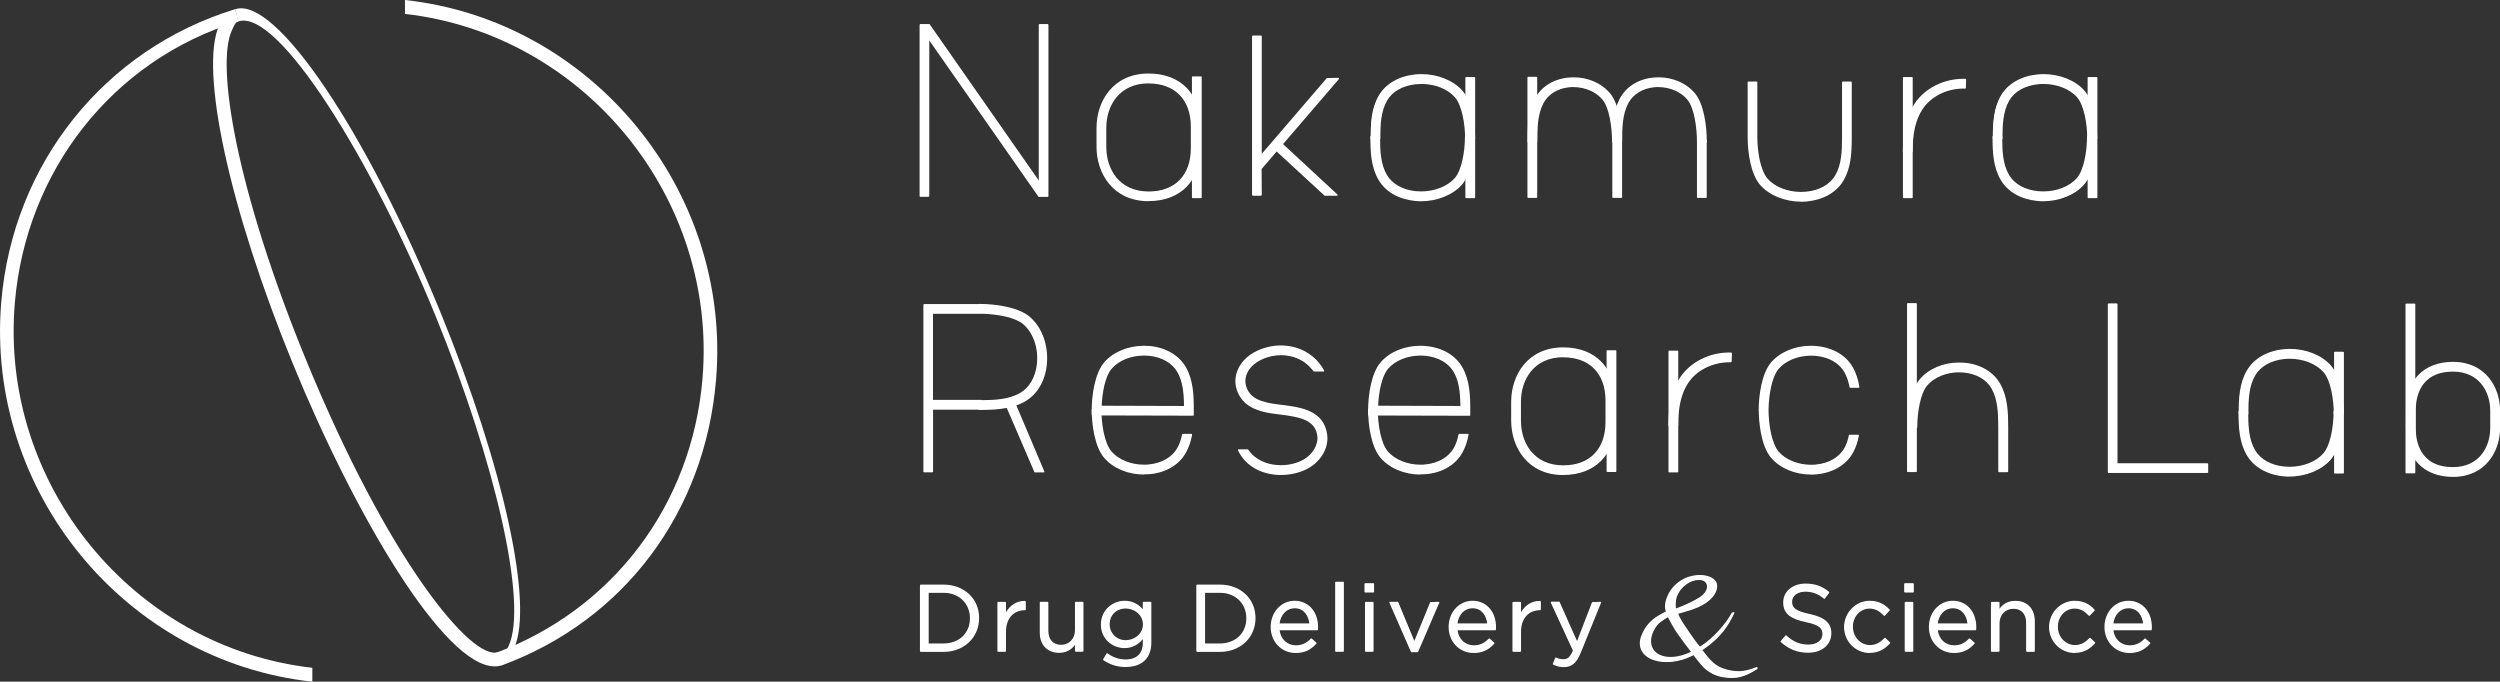 <?xml version="1.0" encoding="UTF-8"?>
<svg id="_レイヤー_2" data-name="レイヤー 2" xmlns="http://www.w3.org/2000/svg" viewBox="0 0 296.87 80.95">
  <rect x="0" y="0" width="296.87" height="80.95" fill="#333333" stroke="none"/>
  <defs>
    <style>
      .cls-1 {
        fill: #fff;
      }
    </style>
  </defs>
  <g id="_レイヤー_1-2" data-name="レイヤー 1">
    <g>
      <g>
        <path class="cls-1" d="m109.32,77.4s-.08-.04-.08-.08v-7.82s.04-.08.08-.08h2.71c2.46,0,4.24,1.67,4.24,3.97s-1.78,4.02-4.24,4.02h-2.71Zm2.71-.99c1.86,0,3.15-1.23,3.15-2.99s-1.3-3.03-3.15-3.03h-1.75v6.02h1.75Z"/>
        <path class="cls-1" d="m109.32,69.5h2.71c2.46,0,4.15,1.69,4.15,3.89v.02c0,2.2-1.7,3.91-4.15,3.91h-2.71v-7.82Zm.88.82v6.19h1.83c1.98,0,3.24-1.34,3.24-3.07v-.02c0-1.73-1.26-3.09-3.24-3.09h-1.83Z"/>
        <path class="cls-1" d="m118.52,77.4s-.08-.04-.08-.08v-5.77s.04-.08.08-.08h.86s.08.04.08.08v1.15c.49-.84,1.28-1.34,2.17-1.34h.1s.08.04.08.09v.93s-.04.08-.08.08c-1.41,0-2.27,1.01-2.27,2.56v2.3s-.04.08-.08.08h-.86Z"/>
        <path class="cls-1" d="m118.52,71.54h.86v1.51c.42-.96,1.26-1.65,2.36-1.61v.93h-.07c-1.26,0-2.29.91-2.29,2.65v2.3h-.86v-5.77Z"/>
        <path class="cls-1" d="m125.77,77.52c-1.4,0-2.3-.94-2.3-2.4v-3.58s.04-.08.08-.08h.86s.08.04.08.08v3.37c0,1.04.57,1.66,1.51,1.66s1.65-.71,1.65-1.72v-3.31s.04-.08.08-.08h.85s.08.04.08.08v5.77s-.04.08-.08.08h-.85s-.08-.04-.08-.08v-.73c-.47.63-1.1.94-1.89.94Z"/>
        <path class="cls-1" d="m123.56,75.13v-3.58h.86v3.37c0,1.07.58,1.74,1.6,1.74s1.73-.73,1.73-1.81v-3.31h.85v5.77h-.85v-1c-.39.62-.98,1.13-1.98,1.13-1.4,0-2.21-.94-2.21-2.31Z"/>
        <path class="cls-1" d="m133.69,79.21c-.99,0-1.89-.28-2.67-.82-.04-.02-.05-.07-.02-.11l.39-.67s.03-.04.06-.04c0,0,.01,0,.02,0,.02,0,.04,0,.05.02.66.48,1.39.72,2.17.72,1.28,0,2.02-.72,2.02-1.97v-.44c-.6.71-1.32,1.06-2.18,1.06-1.38,0-2.8-1.04-2.8-2.79s1.42-2.83,2.8-2.83c.87,0,1.6.34,2.17,1v-.8s.04-.08.08-.08h.86s.08.04.08.08v4.77c0,.89-.26,1.6-.76,2.1-.52.52-1.3.79-2.26.79Zm-.01-6.95c-1.11,0-1.91.78-1.91,1.86s.84,1.9,1.91,1.9c.98,0,2.04-.71,2.04-1.87s-1.04-1.89-2.04-1.89Z"/>
        <path class="cls-1" d="m131.07,78.32l.39-.67c.66.48,1.4.74,2.22.74,1.27,0,2.1-.7,2.1-2.05v-.68c-.5.67-1.21,1.22-2.27,1.22-1.38,0-2.71-1.04-2.71-2.7v-.02c0-1.69,1.34-2.73,2.71-2.73,1.08,0,1.79.54,2.26,1.16v-1.04h.86v4.77c0,.89-.27,1.57-.74,2.04-.51.51-1.28.77-2.2.77-.96,0-1.85-.27-2.62-.8Zm4.74-4.17v-.02c0-1.18-1.03-1.95-2.12-1.95s-2,.76-2,1.94v.02c0,1.16.93,1.97,2,1.97s2.12-.79,2.12-1.96Z"/>
        <path class="cls-1" d="m142.14,77.4s-.08-.04-.08-.08v-7.82s.04-.08.08-.08h2.71c2.46,0,4.24,1.67,4.24,3.97s-1.78,4.02-4.24,4.02h-2.71Zm2.71-.99c1.86,0,3.15-1.23,3.15-2.99s-1.3-3.03-3.15-3.03h-1.75v6.02h1.75Z"/>
        <path class="cls-1" d="m142.14,69.5h2.71c2.46,0,4.15,1.69,4.15,3.89v.02c0,2.2-1.7,3.91-4.15,3.91h-2.71v-7.82Zm.88.82v6.19h1.83c1.98,0,3.24-1.34,3.24-3.07v-.02c0-1.73-1.26-3.09-3.24-3.09h-1.83Z"/>
        <path class="cls-1" d="m153.86,77.54c-1.69,0-2.97-1.33-2.97-3.09s1.25-3.11,2.85-3.11,2.78,1.26,2.78,3.13c0,.12,0,.18-.01.29,0,.04-.04.08-.08.08h-4.48c.14,1.07.91,1.79,1.94,1.79.69,0,1.25-.25,1.76-.79.02-.02.04-.03.06-.03.02,0,.04,0,.06.02l.54.48s.03.04.03.06,0,.04-.02.06c-.69.77-1.44,1.11-2.44,1.11Zm1.62-3.51c-.1-.88-.61-1.8-1.75-1.8-.92,0-1.64.73-1.78,1.8h3.53Z"/>
        <path class="cls-1" d="m150.98,74.45v-.02c0-1.66,1.17-3,2.77-3,1.71,0,2.69,1.36,2.69,3.05,0,.11,0,.18-.01.28h-4.58c.12,1.25,1,1.96,2.03,1.96.79,0,1.35-.32,1.82-.82l.54.48c-.58.65-1.29,1.08-2.38,1.08-1.59,0-2.88-1.22-2.88-3Zm4.59-.34c-.09-1.05-.69-1.97-1.84-1.97-1,0-1.76.84-1.88,1.97h3.72Z"/>
        <rect class="cls-1" x="158.55" y="69.08" width="1.03" height="8.32" rx=".08" ry=".08"/>
        <path class="cls-1" d="m158.63,69.16h.86v8.15h-.86v-8.15Z"/>
        <path class="cls-1" d="m162.17,77.4s-.08-.04-.08-.08v-5.77s.04-.08.08-.08h.86s.08.04.08.08v5.77s-.04.08-.08.08h-.86Zm-.06-7.04s-.08-.04-.08-.08v-.95s.04-.08.08-.08h.98s.08.04.08.08v.95s-.04.08-.08.08h-.98Z"/>
        <path class="cls-1" d="m162.12,69.33h.98v.95h-.98v-.95Zm.06,2.21h.86v5.77h-.86v-5.77Z"/>
        <path class="cls-1" d="m167.57,77.45l-2.58-5.87s0-.06,0-.08c.02-.02.04-.04.07-.04h.95l1.94,4.65,1.88-4.6,1.01-.05s.06.01.07.04c.02.02.02.05,0,.08l-2.51,5.82s-.04.05-.08.05h-.76Z"/>
        <path class="cls-1" d="m165.07,71.54h.95l1.94,4.79,1.95-4.79h.93l-2.51,5.82h-.76l-2.5-5.82Z"/>
        <path class="cls-1" d="m174.99,77.54c-1.69,0-2.97-1.33-2.97-3.09s1.25-3.11,2.85-3.11,2.78,1.26,2.78,3.13c0,.12,0,.18-.01.29,0,.04-.04.08-.08.08h-4.48c.14,1.07.91,1.79,1.94,1.79.69,0,1.25-.25,1.76-.79.02-.02.04-.03.06-.03.02,0,.04,0,.06.02l.54.48s.03.04.03.06,0,.04-.02.06c-.69.77-1.44,1.11-2.44,1.11Zm1.61-3.51c-.1-.88-.61-1.8-1.75-1.8-.92,0-1.64.73-1.78,1.8h3.53Z"/>
        <path class="cls-1" d="m172.11,74.45v-.02c0-1.66,1.17-3,2.77-3,1.71,0,2.69,1.36,2.69,3.05,0,.11,0,.18-.01.28h-4.58c.12,1.25,1,1.96,2.03,1.96.79,0,1.35-.32,1.82-.82l.54.48c-.58.65-1.29,1.08-2.38,1.08-1.59,0-2.88-1.22-2.88-3Zm4.59-.34c-.09-1.05-.69-1.97-1.84-1.97-1,0-1.76.84-1.88,1.97h3.72Z"/>
        <path class="cls-1" d="m179.68,77.4s-.08-.04-.08-.08v-5.77s.04-.08.08-.08h.86s.08.04.08.08v1.15c.49-.84,1.28-1.34,2.17-1.34h.1s.08.04.08.09v.93s-.04.08-.08.08c-1.41,0-2.27,1.01-2.27,2.56v2.3s-.04.08-.08.08h-.86Z"/>
        <path class="cls-1" d="m179.68,71.54h.86v1.51c.42-.96,1.26-1.65,2.36-1.61v.93h-.07c-1.26,0-2.29.91-2.29,2.65v2.3h-.86v-5.77Z"/>
        <path class="cls-1" d="m185.7,79.22c-.46,0-.83-.09-1.27-.3-.04-.02-.06-.07-.04-.11l.29-.68s.03-.04.05-.05c0,0,.02,0,.03,0,.01,0,.03,0,.04,0,.28.15.52.2.87.2.42,0,.74-.17,1.11-1.03l-2.62-5.68s0-.06,0-.08.04-.04.07-.04h.95l2.09,4.68,1.78-4.62,1-.05s.05.01.07.04.02.05,0,.08l-2.42,5.96c-.49,1.2-1.07,1.68-2,1.68Z"/>
        <path class="cls-1" d="m189.13,71.54h.92l-2.42,5.96c-.49,1.2-1.05,1.63-1.92,1.63-.48,0-.84-.1-1.23-.29l.29-.68c.28.15.54.21.9.21.51,0,.84-.27,1.18-1.08l-2.62-5.75h.95l2.1,4.81,1.85-4.81Z"/>
        <path class="cls-1" d="m214.71,77.51c-1.25,0-2.28-.4-3.25-1.27-.03-.03-.04-.08,0-.12l.55-.65s.04-.03.06-.03h0s.04,0,.06.02c.85.77,1.61,1.08,2.62,1.08s1.66-.51,1.66-1.24c0-.66-.31-1.08-1.97-1.42-1.62-.35-2.69-.88-2.69-2.34,0-1.31,1.12-2.24,2.65-2.24,1.11,0,1.95.29,2.8.98.04.03.04.08.01.12l-.51.68s-.04.03-.06.03c0,0,0,0,0,0-.02,0-.04,0-.05-.02-.69-.57-1.39-.83-2.2-.83-.93,0-1.58.48-1.58,1.18s.32,1.09,2.05,1.46c1.83.4,2.61,1.09,2.61,2.29,0,1.37-1.13,2.32-2.75,2.32Z"/>
        <path class="cls-1" d="m211.52,76.18l.55-.65c.82.74,1.6,1.11,2.68,1.11s1.74-.56,1.74-1.33v-.02c0-.73-.39-1.14-2.03-1.49-1.8-.39-2.62-.97-2.62-2.26v-.02c0-1.23,1.08-2.13,2.57-2.13,1.14,0,1.96.32,2.75.96l-.51.68c-.73-.59-1.45-.85-2.26-.85-1.02,0-1.66.56-1.66,1.26v.02c0,.74.4,1.15,2.12,1.52,1.74.38,2.55,1.02,2.55,2.21v.02c0,1.34-1.12,2.21-2.67,2.21-1.24,0-2.26-.41-3.19-1.25Z"/>
        <path class="cls-1" d="m222.02,77.54c-1.68,0-3.04-1.38-3.04-3.08s1.37-3.12,3.04-3.12c1.22,0,1.91.56,2.37,1.05.03.03.03.08,0,.12l-.57.6s-.04.03-.06.03h0s-.05,0-.06-.03c-.42-.44-.91-.84-1.69-.84-1.11,0-1.98.94-1.98,2.15s.89,2.18,2.04,2.18c.62,0,1.18-.27,1.7-.83.02-.02.04-.03.06-.03h0s.04,0,.06.02l.55.51s.04.08,0,.12c-.48.53-1.19,1.14-2.42,1.14Z"/>
        <path class="cls-1" d="m219.06,74.46v-.02c0-1.63,1.27-3.02,2.96-3.02,1.09,0,1.78.46,2.31,1.03l-.57.6c-.46-.48-.97-.87-1.75-.87-1.17,0-2.07.99-2.07,2.23v.02c0,1.25.92,2.25,2.12,2.25.74,0,1.31-.37,1.76-.86l.55.51c-.58.65-1.27,1.12-2.36,1.12-1.69,0-2.96-1.37-2.96-2.99Z"/>
        <path class="cls-1" d="m226.26,77.4s-.08-.04-.08-.08v-5.77s.04-.08.08-.08h.86s.08.04.08.08v5.77s-.04.08-.08.08h-.86Zm-.06-7.04s-.08-.04-.08-.08v-.95s.04-.08.08-.08h.98s.08.04.08.08v.95s-.04.08-.08.08h-.98Z"/>
        <path class="cls-1" d="m226.2,69.33h.98v.95h-.98v-.95Zm.06,2.21h.86v5.77h-.86v-5.77Z"/>
        <path class="cls-1" d="m232.02,77.54c-1.69,0-2.97-1.33-2.97-3.09s1.25-3.11,2.85-3.11,2.78,1.26,2.78,3.13c0,.12,0,.18-.01.29,0,.04-.04.08-.08.08h-4.48c.14,1.07.91,1.79,1.94,1.79.69,0,1.25-.25,1.76-.79.02-.02.04-.03.06-.03.02,0,.04,0,.06.02l.54.48s.03.04.03.06,0,.04-.02.06c-.69.77-1.44,1.11-2.44,1.11Zm1.61-3.51c-.1-.88-.61-1.8-1.75-1.8-.92,0-1.64.73-1.78,1.8h3.53Z"/>
        <path class="cls-1" d="m229.14,74.45v-.02c0-1.66,1.17-3,2.77-3,1.71,0,2.69,1.36,2.69,3.05,0,.11,0,.18-.01.28h-4.58c.12,1.25,1,1.96,2.03,1.96.79,0,1.35-.32,1.82-.82l.54.48c-.58.65-1.29,1.08-2.38,1.08-1.59,0-2.88-1.22-2.88-3Zm4.59-.34c-.09-1.05-.69-1.97-1.84-1.97-1,0-1.76.84-1.88,1.97h3.72Z"/>
        <path class="cls-1" d="m240.68,77.4s-.08-.04-.08-.08v-3.37c0-1.04-.57-1.66-1.51-1.66s-1.65.71-1.65,1.72v3.31s-.04.08-.08.08h-.86s-.08-.04-.08-.08v-5.77s.04-.08.08-.08h.86s.08.04.08.08v.73c.46-.62,1.1-.93,1.89-.93,1.39,0,2.3.94,2.3,2.4v3.58s-.04.08-.08.08h-.86Z"/>
        <path class="cls-1" d="m236.49,71.54h.86v1c.38-.62.98-1.13,1.98-1.13,1.4,0,2.21.94,2.21,2.31v3.58h-.86v-3.37c0-1.07-.58-1.74-1.6-1.74s-1.73.73-1.73,1.81v3.31h-.86v-5.77Z"/>
        <path class="cls-1" d="m246.36,77.54c-1.68,0-3.04-1.38-3.04-3.08s1.37-3.12,3.04-3.12c1.22,0,1.91.56,2.37,1.05.03.03.03.08,0,.12l-.57.6s-.04.03-.06.03h0s-.05,0-.06-.03c-.42-.44-.91-.84-1.69-.84-1.11,0-1.98.94-1.98,2.15s.89,2.18,2.04,2.18c.62,0,1.18-.27,1.7-.83.02-.02.04-.03.06-.03h0s.04,0,.06.02l.55.51s.04.08,0,.12c-.48.53-1.19,1.14-2.42,1.14Z"/>
        <path class="cls-1" d="m243.4,74.46v-.02c0-1.63,1.27-3.02,2.96-3.02,1.09,0,1.78.46,2.31,1.03l-.57.6c-.46-.48-.97-.87-1.75-.87-1.17,0-2.07.99-2.07,2.23v.02c0,1.25.92,2.25,2.12,2.25.74,0,1.31-.37,1.76-.86l.55.51c-.58.65-1.27,1.12-2.36,1.12-1.69,0-2.96-1.37-2.96-2.99Z"/>
        <path class="cls-1" d="m252.87,77.54c-1.69,0-2.97-1.33-2.97-3.09s1.25-3.11,2.85-3.11,2.78,1.26,2.78,3.13c0,.12,0,.18-.01.29,0,.04-.04.08-.08.08h-4.48c.14,1.07.91,1.79,1.94,1.79.69,0,1.25-.25,1.76-.79.02-.02.04-.03.06-.03.02,0,.04,0,.06.02l.54.48s.03.04.03.06,0,.04-.02.06c-.69.77-1.44,1.11-2.44,1.11Zm1.62-3.51c-.1-.88-.61-1.8-1.75-1.8-.92,0-1.64.73-1.78,1.8h3.53Z"/>
        <path class="cls-1" d="m249.99,74.45v-.02c0-1.66,1.17-3,2.77-3,1.71,0,2.69,1.36,2.69,3.05,0,.11,0,.18-.01.28h-4.58c.12,1.25,1,1.96,2.03,1.96.79,0,1.35-.32,1.82-.82l.54.48c-.58.65-1.29,1.08-2.38,1.08-1.59,0-2.88-1.22-2.88-3Zm4.59-.34c-.09-1.05-.69-1.97-1.84-1.97-1,0-1.76.84-1.88,1.97h3.72Z"/>
      </g>
      <g>
        <g>
          <rect class="cls-1" x="277.17" y="41.77" width="1.16" height="14.46" rx=".08" ry=".08"/>
          <rect class="cls-1" x="277.26" y="41.85" width=".99" height="14.29"/>
          <path class="cls-1" d="m277.21,49.23s-.08-.04-.08-.08c0-1.78-.38-4.01-1.23-4.97-.86-.97-2.39-1.58-3.99-1.58-.21,0-.43,0-.64.03-1.57.16-2.83.86-3.46,1.94-.76,1.29-.82,2.9-.82,4.58,0,.05-.04.08-.08.08h-.99s-.08-.04-.08-.08c0-1.84.07-3.62.98-5.17.82-1.4,2.41-2.32,4.35-2.51.25-.02.5-.04.75-.04,1.93,0,3.8.75,4.87,1.97,1.12,1.27,1.53,3.8,1.53,5.75,0,.05-.04.08-.08.08h-.99Z"/>
          <path class="cls-1" d="m278.21,49.15h-.99c0-1.8-.39-4.05-1.25-5.03-1.01-1.14-2.86-1.76-4.71-1.57-1.6.16-2.88.88-3.53,1.98-.77,1.31-.83,2.94-.83,4.62h-.99c0-1.83.07-3.6.96-5.12.81-1.38,2.37-2.28,4.29-2.47,2.16-.22,4.33.54,5.54,1.9,1.11,1.25,1.5,3.76,1.5,5.69Z"/>
          <path class="cls-1" d="m271.89,56.6c-.25,0-.49-.01-.74-.04-1.95-.19-3.53-1.11-4.35-2.51-.9-1.55-.98-3.33-.98-5.17,0-.05.04-.08.08-.08h.99s.08.04.08.08c0,1.67.06,3.29.82,4.58.63,1.08,1.89,1.79,3.46,1.94.21.02.42.03.63.03,1.61,0,3.14-.6,4-1.58.85-.96,1.23-3.19,1.23-4.98,0-.05.04-.08.08-.08h.99s.08.04.08.08c0,1.95-.4,4.48-1.53,5.75-1.07,1.21-2.94,1.97-4.88,1.97Z"/>
          <path class="cls-1" d="m271.89,56.52c-.24,0-.49-.01-.73-.04-1.92-.19-3.48-1.09-4.29-2.47-.89-1.53-.96-3.29-.96-5.12h.99c0,1.69.06,3.31.83,4.62.64,1.1,1.93,1.83,3.53,1.98,1.83.18,3.7-.43,4.71-1.57.87-.98,1.25-3.23,1.25-5.03h.99c0,1.93-.4,4.44-1.5,5.69-1.08,1.21-2.91,1.94-4.81,1.94Z"/>
        </g>
        <g>
          <rect class="cls-1" x="285.65" y="36.05" width="1.16" height="20.16" rx=".08" ry=".08"/>
          <rect class="cls-1" x="285.73" y="36.13" width=".99" height="19.99"/>
          <path class="cls-1" d="m291.29,56.63c-3.45,0-5.59-2.18-5.59-5.7v-2.26c0-3.52,2.14-5.7,5.59-5.7,3.84,0,5.59,3.01,5.59,5.81v2.04c0,2.8-1.75,5.81-5.59,5.81Zm0-12.5c-3.99,0-4.42,3.17-4.42,4.54v2.26c0,1.36.43,4.54,4.42,4.54,3.06,0,4.42-2.34,4.42-4.65v-2.04c0-2.32-1.37-4.65-4.42-4.65Z"/>
          <path class="cls-1" d="m291.29,56.55c-3.39,0-5.5-2.15-5.5-5.62v-2.26c0-3.46,2.11-5.62,5.5-5.62,3.78,0,5.5,2.97,5.5,5.73v2.04c0,2.76-1.72,5.73-5.5,5.73Zm0-12.5c-4.07,0-4.51,3.23-4.51,4.62v2.26c0,1.39.44,4.62,4.51,4.62,3.11,0,4.51-2.38,4.51-4.74v-2.04c0-2.36-1.39-4.74-4.51-4.74Z"/>
        </g>
        <g>
          <path class="cls-1" d="m250.38,56.17s-.08-.04-.08-.08v-19.98s.04-.08.08-.08h.99s.08.04.08.08v18.9h10.69s.08.04.08.08v.99s-.04.08-.08.08h-11.76Z"/>
          <polygon class="cls-1" points="262.15 56.08 250.38 56.08 250.38 36.1 251.37 36.1 251.37 55.09 262.15 55.09 262.15 56.08"/>
        </g>
      </g>
      <g>
        <rect class="cls-1" x="190.78" y="41.59" width="1.16" height="14.46" rx=".08" ry=".08"/>
        <rect class="cls-1" x="190.87" y="41.68" width=".99" height="14.29"/>
        <path class="cls-1" d="m185.63,56.41c-4.25,0-6.18-3.34-6.18-6.44v-2.28c0-3.1,1.93-6.44,6.18-6.44,3.81,0,6.18,2.42,6.18,6.31v2.53c0,3.89-2.37,6.31-6.18,6.31Zm0-13.99c-3.47,0-5.02,2.65-5.02,5.28v2.28c0,2.63,1.55,5.28,5.02,5.28,3.14,0,5.02-1.93,5.02-5.15v-2.53c0-3.22-1.88-5.15-5.02-5.15Z"/>
        <path class="cls-1" d="m185.63,56.33c-4.19,0-6.1-3.29-6.1-6.35v-2.28c0-3.06,1.91-6.35,6.1-6.35,3.76,0,6.1,2.39,6.1,6.23v2.53c0,3.84-2.34,6.23-6.1,6.23Zm0-13.99c-3.53,0-5.11,2.69-5.11,5.36v2.28c0,2.67,1.58,5.36,5.11,5.36,3.2,0,5.11-1.96,5.11-5.24v-2.53c0-3.28-1.91-5.24-5.11-5.24Z"/>
      </g>
      <g>
        <rect class="cls-1" x="226.46" y="36" width="1.16" height="20.06" rx=".08" ry=".08"/>
        <rect class="cls-1" x="226.54" y="36.08" width=".99" height="19.89"/>
        <path class="cls-1" d="m237.37,56.07s-.08-.04-.08-.08v-5.23c0-1.68-.06-3.29-.78-4.59-.6-1.08-1.81-1.79-3.31-1.93-.19-.02-.37-.03-.56-.03-1.52,0-2.98.6-3.79,1.57-.81.96-1.18,3.2-1.18,4.99,0,.05-.04.08-.08.08h-.99s-.08-.04-.08-.08c0-1.94.38-4.47,1.45-5.74,1.05-1.24,2.79-1.98,4.66-1.98.23,0,.46.01.69.03,1.89.18,3.43,1.1,4.22,2.53.86,1.54.93,3.32.93,5.15v5.23s-.04.08-.08.08h-.99Z"/>
        <path class="cls-1" d="m238.36,55.98h-.99v-5.23c0-1.69-.06-3.32-.79-4.63-.62-1.11-1.85-1.83-3.38-1.98-1.73-.17-3.47.45-4.42,1.57-.83.98-1.2,3.24-1.2,5.04h-.99c0-1.93.38-4.43,1.43-5.68,1.17-1.38,3.19-2.12,5.28-1.92,1.86.18,3.37,1.09,4.15,2.48.85,1.52.92,3.29.92,5.11v5.23Z"/>
      </g>
      <path class="cls-1" d="m122.85,56.09l-3.3-7.65c-.99.2-2.04.24-3.29.24-.03,0-.05-.01-.06-.03h-5.4v7.36s-.04.08-.08.08h-.99s-.08-.04-.08-.08v-19.82s.04-.08.08-.08h6.49s.03-.02.05-.02c2.04,0,4.68.4,6.01,1.53,1.47,1.25,2.25,3.42,2.03,5.64-.19,1.99-1.15,3.6-2.64,4.44-.29.16-.61.31-.98.44l3.32,7.84s0,.06,0,.08c-.02.02-.04.04-.07.04h-1.08Zm-6.32-8.6s.05.01.06.03c1.55-.01,3.17-.09,4.5-.83,1.15-.64,1.89-1.93,2.05-3.54.18-1.83-.46-3.65-1.63-4.65-.96-.82-3.06-1.18-4.71-1.24,0,0-.02,0-.03,0h-5.98v10.22h5.74Z"/>
      <path class="cls-1" d="m110.71,56v-7.44h5.55v.03c1.15,0,2.28-.03,3.35-.25l3.25,7.66h1.08l-3.36-7.92c.36-.12.71-.27,1.05-.46,1.46-.82,2.4-2.41,2.59-4.37.21-2.2-.55-4.34-2-5.57-1.31-1.12-3.93-1.51-5.95-1.51v.02h-6.54v19.82h.99Zm0-18.83h6.06c1.79.06,3.85.45,4.79,1.26,1.19,1.01,1.84,2.87,1.66,4.72-.16,1.63-.92,2.94-2.09,3.6-1.32.74-2.92.83-4.6.84v-.03h-5.82v-10.39Z"/>
      <g>
        <path class="cls-1" d="m129.72,49.34s-.08-.04-.08-.08v-.5c0-1.94.4-4.47,1.49-5.74,1.06-1.23,2.83-1.96,4.73-1.96.24,0,.47.01.71.03,1.91.19,3.46,1.12,4.26,2.53.87,1.54.94,3.32.93,5.16v.5s0,.04-.03.06c-.02.02-.04.02-.06.02l-11.96-.03Zm10.88-1.13c-.02-1.61-.16-2.91-.78-4.01-.61-1.08-1.83-1.79-3.36-1.95-.2-.02-.39-.03-.59-.03-1.57,0-3.01.58-3.86,1.56-.78.9-1.12,2.84-1.19,4.4l9.78.03Z"/>
        <path class="cls-1" d="m141.67,49.29l-11.96-.03v-.5c0-1.93.39-4.43,1.47-5.68,1.19-1.38,3.25-2.1,5.37-1.9,1.88.19,3.41,1.1,4.19,2.49.86,1.53.93,3.29.92,5.12v.5Zm-10.95-1.02l9.96.03c-.01-1.51-.13-2.95-.79-4.13-.62-1.11-1.87-1.83-3.43-1.99-1.78-.17-3.55.43-4.52,1.56-.77.89-1.15,2.84-1.22,4.54Z"/>
        <path class="cls-1" d="m135.84,56.35c-1.89,0-3.66-.74-4.72-1.98-1.09-1.27-1.48-3.8-1.48-5.74,0-.05.04-.08.08-.08h.99s.08.04.08.08c0,1.79.37,4.02,1.2,4.98.83.97,2.31,1.57,3.86,1.57.19,0,.39,0,.58-.03,1.53-.15,2.75-.86,3.37-1.94.25-.44.44-.97.57-1.62,0-.04.04-.07.08-.07h1.02s.05.01.07.03c.02.02.02.04.02.07-.15.83-.4,1.54-.75,2.16-.8,1.42-2.36,2.34-4.26,2.52-.24.02-.48.03-.72.03Z"/>
        <path class="cls-1" d="m140.46,51.62c-.13.63-.31,1.17-.58,1.65-.63,1.11-1.88,1.83-3.43,1.98-1.77.17-3.55-.44-4.52-1.57-.84-.98-1.22-3.24-1.22-5.04h-.99c0,1.93.38,4.43,1.46,5.68,1.06,1.23,2.8,1.95,4.66,1.95.23,0,.47-.01.71-.03,1.88-.18,3.41-1.09,4.2-2.48.35-.62.59-1.32.74-2.13h-1.02Z"/>
      </g>
      <path class="cls-1" d="m215.04,56.35c-1.89,0-3.65-.74-4.71-1.97-1.32-1.54-1.47-4.6-1.48-5.57,0-.01-.01-.02-.01-.04,0-1.94.39-4.47,1.48-5.74,1.06-1.23,2.83-1.97,4.72-1.97.24,0,.48.01.73.04,1.91.19,3.46,1.11,4.26,2.53.37.66.62,1.42.77,2.32,0,.02,0,.05-.02.07-.02.02-.04.03-.06.03h-1.01s-.08-.03-.08-.07c-.13-.7-.33-1.28-.61-1.78-.61-1.08-1.84-1.79-3.37-1.94-.19-.02-.39-.03-.58-.03-1.55,0-3.03.6-3.86,1.57-.8.93-1.17,3.08-1.2,4.82,0,0,0,.02,0,.03,0,1.79.38,4.02,1.2,4.98.83.96,2.31,1.56,3.85,1.56.2,0,.4,0,.59-.03,1.53-.15,2.75-.86,3.36-1.94.23-.41.41-.91.54-1.53,0-.04.04-.07.08-.07h1.02s.05,0,.07.03c.02.02.02.05.02.07-.15.81-.39,1.48-.72,2.07-.8,1.42-2.35,2.34-4.26,2.53-.24.02-.48.04-.72.04h-.01Z"/>
      <path class="cls-1" d="m219.64,51.7c-.13.58-.3,1.11-.55,1.55-.62,1.11-1.87,1.83-3.43,1.99-1.77.18-3.55-.44-4.52-1.56-.84-.98-1.22-3.23-1.22-5.04h0c.02-1.78.4-3.95,1.22-4.9.97-1.13,2.75-1.74,4.52-1.57,1.56.15,2.81.88,3.43,1.98.31.55.5,1.16.62,1.8h1.01c-.13-.8-.36-1.58-.76-2.29-.79-1.39-2.32-2.3-4.2-2.48-2.12-.21-4.18.52-5.37,1.91-1.08,1.25-1.46,3.76-1.46,5.68h.01c.02,1.91.41,4.33,1.46,5.55,1.06,1.23,2.8,1.94,4.66,1.94.23,0,.47-.01.71-.04,1.88-.19,3.41-1.09,4.19-2.49.33-.59.56-1.27.71-2.04h-1.02Z"/>
      <g>
        <rect class="cls-1" x="198.13" y="41.64" width="1.16" height="14.46" rx=".08" ry=".08"/>
        <rect class="cls-1" x="198.21" y="41.73" width=".99" height="14.29"/>
        <path class="cls-1" d="m198.2,50.62s-.08-.04-.08-.08c0-2.47.44-4.29,1.39-5.72,1.22-1.83,3.46-2.96,5.83-2.96h.24s.08.04.08.09l-.03.99s-.04.08-.08.08c0,0-.17,0-.17,0-2.02,0-3.9.94-4.9,2.44-.82,1.23-1.2,2.84-1.2,5.07,0,.05-.04.08-.08.08h-.99Z"/>
        <path class="cls-1" d="m199.19,50.54h-.99c0-2.46.44-4.26,1.38-5.67,1.25-1.87,3.57-3,6-2.92l-.03.99c-2.1-.05-4.08.89-5.14,2.48-.83,1.24-1.21,2.87-1.21,5.12Z"/>
      </g>
      <g>
        <path class="cls-1" d="m162.54,49.34s-.08-.04-.08-.08v-.5c0-1.94.4-4.47,1.49-5.74,1.06-1.23,2.82-1.96,4.71-1.96.24,0,.49.01.74.04,1.91.19,3.46,1.11,4.26,2.53.87,1.54.94,3.32.93,5.16v.5s0,.04-.03.06c-.02.02-.04.02-.06.02l-11.95-.03Zm10.88-1.13c-.02-1.61-.16-2.91-.78-4.01-.61-1.08-1.83-1.79-3.36-1.95-.2-.02-.4-.03-.59-.03-1.55,0-3.03.6-3.85,1.56-.78.9-1.12,2.84-1.19,4.4l9.78.03Z"/>
        <path class="cls-1" d="m174.49,49.29l-11.95-.03v-.5c0-1.93.39-4.43,1.47-5.68,1.19-1.38,3.25-2.11,5.37-1.9,1.88.19,3.41,1.1,4.19,2.49.86,1.53.92,3.29.92,5.12v.5Zm-10.95-1.02l9.96.03c-.01-1.51-.12-2.95-.79-4.13-.62-1.11-1.87-1.83-3.43-1.99-1.77-.17-3.55.43-4.52,1.56-.77.89-1.15,2.84-1.22,4.54Z"/>
        <path class="cls-1" d="m168.66,56.35c-1.89,0-3.66-.74-4.72-1.98-1.09-1.27-1.48-3.8-1.48-5.74,0-.05.04-.08.08-.08h.99s.08.04.08.08c0,1.79.37,4.02,1.2,4.98.83.97,2.31,1.57,3.86,1.57.19,0,.39,0,.59-.03,1.53-.15,2.75-.86,3.37-1.94.25-.44.44-.97.57-1.62,0-.04.04-.07.08-.07h1.02s.05.01.07.03c.02.02.02.04.02.07-.15.83-.4,1.54-.75,2.16-.8,1.42-2.36,2.34-4.26,2.52-.24.02-.48.03-.72.03Z"/>
        <path class="cls-1" d="m173.28,51.62c-.13.63-.31,1.17-.58,1.65-.63,1.11-1.88,1.83-3.43,1.98-1.78.17-3.55-.44-4.52-1.57-.84-.98-1.22-3.24-1.22-5.04h-.99c0,1.93.38,4.43,1.46,5.68,1.06,1.23,2.8,1.95,4.66,1.95.23,0,.47-.01.71-.03,1.88-.18,3.41-1.09,4.2-2.48.35-.62.59-1.32.74-2.13h-1.02Z"/>
      </g>
      <path class="cls-1" d="m152.13,56.41c-.77,0-1.54-.13-2.22-.37-1.31-.46-2.34-1.37-2.9-2.56-.01-.03,0-.06,0-.08s.04-.04.07-.04h1.11c.63.92,1.48,1.36,2.09,1.58.57.2,1.2.3,1.84.3.97,0,1.92-.24,2.68-.67,1.09-.62,1.76-1.77,1.63-2.8-.24-1.88-2-2.25-4.45-2.55-.68-.08-1.31-.16-1.87-.3-1.02-.26-2.15-.67-2.87-1.82-.4-.64-.59-1.39-.53-2.12.09-1.24.94-2.45,2.21-3.14.98-.54,2.08-.82,3.19-.82.65,0,1.28.1,1.88.29,1.4.44,2.55,1.4,3.25,2.69.01.03.01.06,0,.08-.02.03-.04.04-.07.04h-1.16c-.64-.84-1.41-1.41-2.35-1.71-.49-.15-1.01-.23-1.54-.23-.91,0-1.82.23-2.62.68-.93.51-1.54,1.35-1.61,2.21-.04.48.09.98.36,1.41.5.8,1.33,1.1,2.16,1.31.5.12,1.1.2,1.73.28,2.26.28,5.08.63,5.46,3.55.2,1.51-.69,3.1-2.2,3.96-.93.53-2.09.82-3.26.82Z"/>
      <path class="cls-1" d="m152.13,48.16c-.64-.08-1.24-.15-1.74-.28-.85-.21-1.7-.52-2.21-1.34-.28-.45-.41-.97-.37-1.46.07-.89.7-1.76,1.65-2.28,1.31-.72,2.85-.88,4.23-.45.98.31,1.77.9,2.33,1.7h1.16c-.68-1.27-1.8-2.21-3.19-2.65-1.63-.52-3.45-.32-5,.52-1.24.68-2.07,1.86-2.17,3.08-.05.7.13,1.44.52,2.06.7,1.12,1.81,1.53,2.81,1.78.56.14,1.19.22,1.86.3,2.49.31,4.27.68,4.53,2.62.14,1.06-.55,2.25-1.67,2.89-1.31.75-3.12.89-4.59.37-.67-.24-1.51-.7-2.07-1.58h-1.11c.54,1.15,1.53,2.05,2.85,2.51.69.24,1.44.36,2.19.36,1.14,0,2.29-.27,3.22-.81,1.48-.84,2.35-2.4,2.16-3.88-.37-2.86-3.15-3.2-5.39-3.48Z"/>
      <g>
        <g>
          <rect class="cls-1" x="174.01" y="9.15" width="1.16" height="14.38" rx=".08" ry=".08"/>
          <rect class="cls-1" x="174.1" y="9.23" width=".99" height="14.21"/>
          <path class="cls-1" d="m174.06,16.57s-.08-.04-.08-.08c0-1.77-.38-3.99-1.22-4.95-.87-.98-2.35-1.57-3.96-1.57-.21,0-.43.01-.64.03-1.56.15-2.82.86-3.44,1.93-.75,1.29-.81,2.89-.81,4.55,0,.05-.04.08-.08.08h-.99s-.08-.04-.08-.08c0-1.83.07-3.6.97-5.14.82-1.4,2.39-2.31,4.33-2.5.25-.03.5-.04.75-.04,1.91,0,3.77.75,4.84,1.96,1.12,1.26,1.52,3.78,1.52,5.72,0,.05-.04.08-.08.08h-.99Z"/>
          <path class="cls-1" d="m175.05,16.49h-.99c0-1.79-.38-4.03-1.25-5-1-1.13-2.83-1.75-4.68-1.56-1.59.16-2.87.88-3.51,1.97-.76,1.31-.83,2.92-.83,4.59h-.99c0-1.82.07-3.58.96-5.09.8-1.37,2.36-2.27,4.27-2.46,2.15-.22,4.31.53,5.52,1.89,1.1,1.25,1.5,3.74,1.5,5.66Z"/>
          <path class="cls-1" d="m168.76,23.9c-.24,0-.49-.01-.73-.04-1.94-.19-3.52-1.1-4.33-2.5-.9-1.54-.97-3.31-.97-5.14,0-.05.04-.08.08-.08h.99s.08.04.08.08c0,1.66.06,3.26.81,4.55.63,1.07,1.88,1.78,3.44,1.93.21.02.43.03.64.03,1.59,0,3.11-.6,3.97-1.57.84-.95,1.22-3.17,1.22-4.94,0-.05.04-.08.08-.08h.99s.08.04.08.08c0,1.94-.4,4.45-1.52,5.72-1.07,1.21-2.93,1.96-4.85,1.96Z"/>
          <path class="cls-1" d="m168.76,23.82c-.24,0-.48-.01-.73-.04-1.91-.19-3.47-1.08-4.27-2.46-.89-1.52-.96-3.28-.96-5.09h.99c0,1.68.06,3.29.83,4.59.64,1.1,1.92,1.81,3.51,1.97,1.84.18,3.67-.43,4.68-1.56.86-.97,1.25-3.21,1.25-5h.99c0,1.92-.39,4.42-1.5,5.66-1.07,1.21-2.89,1.93-4.79,1.93Z"/>
        </g>
        <g>
          <rect class="cls-1" x="247.9" y="9.15" width="1.16" height="14.38" rx=".08" ry=".08"/>
          <rect class="cls-1" x="247.98" y="9.23" width=".99" height="14.21"/>
          <path class="cls-1" d="m247.94,16.57s-.08-.04-.08-.08c0-1.77-.38-3.99-1.22-4.95-.86-.97-2.38-1.57-3.96-1.57-.21,0-.43,0-.64.03-1.56.15-2.82.86-3.44,1.93-.75,1.29-.81,2.89-.81,4.55,0,.05-.04.08-.08.08h-.99s-.08-.04-.08-.08c0-1.83.07-3.6.97-5.14.82-1.4,2.39-2.31,4.33-2.5.25-.02.5-.04.74-.04,1.92,0,3.78.75,4.84,1.96,1.12,1.26,1.52,3.78,1.52,5.72,0,.05-.04.08-.08.08h-.99Z"/>
          <path class="cls-1" d="m248.93,16.49h-.99c0-1.79-.39-4.03-1.25-5-1-1.13-2.84-1.75-4.68-1.56-1.59.16-2.87.88-3.51,1.97-.76,1.31-.83,2.92-.83,4.59h-.99c0-1.82.07-3.58.96-5.09.8-1.37,2.36-2.27,4.27-2.46,2.14-.22,4.31.53,5.52,1.89,1.1,1.25,1.5,3.74,1.5,5.66Z"/>
          <path class="cls-1" d="m242.65,23.9c-.25,0-.49-.01-.74-.04-1.94-.19-3.52-1.1-4.33-2.5-.9-1.54-.97-3.31-.97-5.14,0-.05.04-.08.08-.08h.99s.08.04.08.08c0,1.66.06,3.26.81,4.55.62,1.07,1.88,1.78,3.44,1.93.21.02.43.03.64.03,1.59,0,3.11-.6,3.96-1.57.85-.96,1.22-3.17,1.22-4.94,0-.05.04-.08.08-.08h.99s.08.04.08.08c0,1.94-.4,4.45-1.52,5.72-1.07,1.21-2.93,1.96-4.85,1.96h0Z"/>
          <path class="cls-1" d="m242.65,23.82c-.24,0-.48-.01-.73-.04-1.91-.19-3.46-1.08-4.27-2.46-.89-1.52-.96-3.28-.96-5.09h.99c0,1.68.06,3.29.83,4.59.64,1.1,1.92,1.81,3.51,1.97,1.84.18,3.67-.43,4.68-1.56.86-.97,1.25-3.21,1.25-5h.99c0,1.92-.39,4.41-1.5,5.66-1.07,1.21-2.89,1.93-4.79,1.93Z"/>
        </g>
        <path class="cls-1" d="m213.89,23.95c-1.92,0-3.78-.75-4.85-1.96-1.12-1.26-1.51-3.78-1.51-5.71v-6.52s.04-.08.08-.08h.99s.08.04.08.08v6.52c0,1.77.38,3.99,1.22,4.94.85.97,2.37,1.57,3.95,1.57.21,0,.42-.01.64-.03,1.56-.15,2.81-.86,3.44-1.93.75-1.29.81-2.89.81-4.55v-6.52s.04-.08.08-.08h.99s.08.04.08.08v6.52c0,1.83-.07,3.6-.97,5.14-.81,1.4-2.39,2.31-4.33,2.5-.24.02-.49.04-.73.04Z"/>
        <path class="cls-1" d="m213.89,23.87c-1.89,0-3.71-.72-4.78-1.93-1.1-1.24-1.49-3.74-1.49-5.66v-6.52h.99v6.52c0,1.79.38,4.03,1.24,5,1,1.13,2.83,1.75,4.66,1.56,1.59-.16,2.86-.87,3.5-1.97.76-1.31.82-2.92.82-4.59v-6.52h.99v6.52c0,1.82-.07,3.57-.96,5.09-.8,1.38-2.35,2.27-4.26,2.46-.24.02-.48.04-.72.04Z"/>
        <g>
          <rect class="cls-1" x="181.38" y="9.12" width="1.16" height="14.38" rx=".08" ry=".08"/>
          <rect class="cls-1" x="181.47" y="9.21" width=".99" height="14.21"/>
          <rect class="cls-1" x="191.46" y="15.78" width="1.16" height="7.72" rx=".08" ry=".08"/>
          <rect class="cls-1" x="191.54" y="15.86" width=".99" height="7.55"/>
          <rect class="cls-1" x="201.51" y="16.62" width="1.16" height="6.88" rx=".08" ry=".08"/>
          <rect class="cls-1" x="201.59" y="16.7" width=".99" height="6.71"/>
          <path class="cls-1" d="m191.51,16.93s-.08-.04-.08-.08c0-1.78-.34-4.01-1.1-4.97-.75-.95-2.09-1.54-3.5-1.54-.15,0-.31,0-.46.02-1.4.13-2.53.83-3.1,1.91-.67,1.3-.73,2.9-.73,4.58,0,.05-.04.08-.08.08h-.99s-.08-.04-.08-.08c0-1.82.07-3.58.86-5.11.75-1.44,2.21-2.36,4.02-2.53.2-.02.4-.03.6-.03,1.76,0,3.4.74,4.38,1.98,1,1.26,1.35,3.76,1.35,5.69,0,.05-.04.08-.08.08h-.99Z"/>
          <path class="cls-1" d="m192.51,16.84h-.99c0-1.8-.35-4.05-1.12-5.02-.87-1.09-2.46-1.7-4.04-1.55-1.43.14-2.59.85-3.17,1.96-.68,1.31-.74,2.93-.74,4.62h-.99c0-1.81.07-3.56.85-5.07.74-1.41,2.18-2.32,3.95-2.49,1.95-.19,3.82.55,4.91,1.92.98,1.24,1.33,3.73,1.33,5.64Z"/>
          <path class="cls-1" d="m201.59,16.93s-.08-.04-.08-.08c0-1.78-.34-4.01-1.1-4.97-.75-.95-2.09-1.54-3.5-1.54-.15,0-.31,0-.46.02-1.4.13-2.53.83-3.1,1.91-.68,1.3-.73,2.9-.73,4.58,0,.05-.04.08-.08.08h-.99s-.08-.04-.08-.08c0-1.82.07-3.58.86-5.11.75-1.44,2.21-2.36,4.02-2.53.2-.02.4-.03.6-.03,1.76,0,3.4.74,4.38,1.98,1,1.26,1.35,3.76,1.35,5.69,0,.05-.04.08-.08.08h-.99Z"/>
          <path class="cls-1" d="m202.58,16.84h-.99c0-1.8-.35-4.05-1.12-5.02-.87-1.09-2.46-1.7-4.04-1.55-1.43.14-2.59.85-3.17,1.96-.68,1.31-.74,2.93-.74,4.62h-.99c0-1.81.07-3.56.85-5.07.74-1.41,2.18-2.32,3.95-2.49,1.95-.19,3.82.55,4.91,1.92.98,1.24,1.33,3.73,1.33,5.64Z"/>
        </g>
        <path class="cls-1" d="m123.34,23.39l-12.99-18.59v18.49s-.04.08-.08.08h-.99s-.08-.04-.08-.08V2.94s.04-.08.08-.08h1.1l12.97,18.57V2.94s.04-.08.08-.08h.99s.08.04.08.08v20.36s-.04.08-.08.08h-1.09Z"/>
        <polygon class="cls-1" points="109.27 23.28 110.27 23.28 110.27 4.52 123.34 23.3 124.42 23.3 124.42 2.94 123.43 2.94 123.43 21.7 110.37 2.94 109.27 2.94 109.27 23.28"/>
        <g>
          <rect class="cls-1" x="225.97" y="9.15" width="1.16" height="14.38" rx=".08" ry=".08"/>
          <rect class="cls-1" x="226.05" y="9.23" width=".99" height="14.21"/>
          <path class="cls-1" d="m226.04,18.08s-.08-.04-.08-.08c0-2.46.44-4.27,1.39-5.69,1.21-1.82,3.43-2.95,5.79-2.95h.25s.08.04.08.09l-.03.99s0,.04-.03.06c-.02.02-.04.02-.06.02,0,0-.2,0-.2,0-1.98,0-3.84.93-4.84,2.43-.81,1.22-1.19,2.82-1.19,5.04,0,.05-.04.08-.08.08h-.99Z"/>
          <path class="cls-1" d="m227.03,17.99h-.99c0-2.44.44-4.24,1.37-5.64,1.24-1.86,3.54-2.99,5.97-2.91l-.03.99c-2.09-.07-4.06.89-5.11,2.46-.82,1.23-1.21,2.85-1.21,5.09Z"/>
        </g>
        <path class="cls-1" d="m157.3,23.24l-5.7-5.25-1.79,2.08.02,3.09s-.04.08-.08.08h-.99s-.08-.04-.08-.08V4.3s.04-.08.08-.08h.99s.08.04.08.08v13.97l7.73-9,1.37-.03s.06.02.08.05,0,.07-.01.09l-6.64,7.73,6.46,5.99s.03.06.02.09c-.01.03-.04.05-.08.05h-1.46Z"/>
        <polygon class="cls-1" points="149.75 23.16 149.75 20.02 151.59 17.87 157.3 23.16 158.76 23.16 152.24 17.12 158.94 9.32 157.63 9.32 149.75 18.5 149.75 4.3 148.75 4.3 148.75 23.16 149.75 23.16"/>
        <g>
          <rect class="cls-1" x="141.54" y="9.07" width="1.16" height="14.46" rx=".08" ry=".08"/>
          <rect class="cls-1" x="141.62" y="9.15" width=".99" height="14.29"/>
          <path class="cls-1" d="m136.39,23.89c-4.25,0-6.18-3.34-6.18-6.44v-2.28c0-3.1,1.93-6.44,6.18-6.44,3.81,0,6.18,2.42,6.18,6.31v2.53c0,3.89-2.37,6.31-6.18,6.31Zm0-13.99c-3.47,0-5.02,2.65-5.02,5.28v2.28c0,2.63,1.55,5.28,5.02,5.28,3.14,0,5.02-1.92,5.02-5.15v-2.53c0-3.22-1.88-5.15-5.02-5.15Z"/>
          <path class="cls-1" d="m136.39,23.8c-4.19,0-6.1-3.29-6.1-6.35v-2.28c0-3.06,1.91-6.35,6.1-6.35,3.76,0,6.1,2.39,6.1,6.23v2.53c0,3.84-2.34,6.23-6.1,6.23Zm0-13.99c-3.53,0-5.11,2.69-5.11,5.36v2.28c0,2.67,1.58,5.36,5.11,5.36,3.2,0,5.11-1.96,5.11-5.23v-2.53c0-3.28-1.91-5.23-5.11-5.23Z"/>
        </g>
      </g>
      <g>
        <path class="cls-1" d="m205.68,80.51c-.49,0-.91-.06-1.12-.1-.54-.09-1.03-.27-1.45-.53-.42-.25-.78-.56-1.07-.9-.12-.14-.29-.35-.51-.62l-.44-.56-.04.02s-.09.05-.14.08c-.76.37-1.53.59-2.28.68-.25.03-.49.04-.73.04s-.47-.01-.69-.04c-.45-.06-.85-.17-1.21-.34-.36-.17-.65-.4-.87-.67-.23-.28-.36-.6-.4-.98-.04-.37.04-.79.23-1.24.33-.8.88-1.5,1.59-2.01.1-.07.74-.49,1.26-.71l-.02-.08c-.03-.12-.06-.25-.07-.35-.03-.43.05-.89.26-1.36.14-.37.35-.71.61-1.03.26-.31.56-.59.9-.81.34-.23.71-.41,1.11-.53.4-.12.83-.19,1.28-.19.69,0,1.55.21,1.9.8.27.46.12,1.16-.35,1.75-.92,1.13-2.4,1.56-3.7,1.93l-.45.13c.11.27.28.61.48.93l.13.2s1.31,2.01,1.97,2.76l.08-.05c.22-.14.48-.31.68-.47.62-.48,1.19-1.03,1.7-1.63.46-.55.99-1.2,1.33-1.88,0,0,.23-.06.23-.06.03,0,.05.01.07.04.02.02.02.06,0,.08-.36.78-.81,1.54-1.29,2.14-.46.58-.9,1.02-1.57,1.57-.29.23-.66.5-.96.7v.06s.07-.05.07-.05c.47.64,1.06,1.43,1.85,1.88.63.35,1.59.59,2.39.59h.18c.57-.03,1.24-.19,1.97-.49,0,0,.02,0,.03,0,.02,0,.03,0,.04.01.02.01.04.04.04.06v.13c-.79.55-1.5.86-2.15,1.01-.26.06-.56.09-.9.09Zm-7.62-7.21c-.13.06-.42.24-.88.57-.29.21-.54.52-.78.99-.48.91-.45,1.85.07,2.43.23.26.54.46.93.58.28.09.59.14.94.14.15,0,.3,0,.46-.02.6-.05,1.24-.24,1.89-.54.04-.02.07-.04.1-.06l-.09-.12c-.23-.3-.46-.59-.68-.89-.31-.41-.49-.66-.78-1.08-.27-.39-.52-.76-.76-1.22-.15-.28-.35-.64-.42-.79Zm3.72-4.43c-.55,0-1.07.18-1.56.54-.49.36-.85.83-1.08,1.39-.15.39-.18,1.02-.13,1.45.72-.25,1.5-.59,2.31-1.03.36-.2.65-.37.9-.61.42-.4.58-.88.43-1.25-.12-.31-.44-.49-.88-.49Z"/>
        <path class="cls-1" d="m205.72,72.79c-.33.66-.82,1.29-1.34,1.9-.52.61-1.09,1.16-1.72,1.64-.24.19-.57.4-.82.56-.61-.66-1.85-2.55-2.03-2.83-.04-.07-.09-.13-.13-.2-.19-.3-.4-.69-.52-1.03,1.41-.43,3.17-.79,4.2-2.06.46-.57.59-1.23.35-1.65-.31-.53-1.08-.76-1.82-.76-.44,0-.86.06-1.25.18-.39.12-.76.29-1.09.52s-.63.49-.88.8c-.25.31-.45.64-.59,1.01-.2.47-.28.91-.25,1.32.01.15.07.34.11.49-.53.21-1.21.66-1.31.73-.71.51-1.24,1.2-1.56,1.98-.19.44-.26.84-.22,1.2.04.36.16.67.38.93s.5.48.84.64.74.28,1.18.34c.44.06.91.06,1.4,0,.75-.08,1.5-.31,2.26-.67.08-.04.15-.09.23-.13.17.22.33.43.48.62.21.27.38.48.5.62.29.34.64.63,1.05.88s.88.42,1.42.52c.53.09,1.34.16,1.98.01.64-.15,1.34-.45,2.09-.92v-.13c-.76.3-1.43.46-2.02.49-.84.04-1.91-.2-2.62-.6-.78-.44-1.35-1.19-1.88-1.9-.02-.02-.07-.09-.08-.11.31-.2.69-.48.99-.72.62-.51,1.08-.94,1.56-1.55.52-.66.96-1.44,1.27-2.12h-.16Zm-5.54-3.45c.5-.37,1.04-.56,1.61-.56,1.09,0,1.37,1.06.5,1.89-.27.26-.59.45-.92.62-.78.42-1.6.8-2.42,1.07-.07-.41-.07-1.13.12-1.59.24-.58.61-1.05,1.11-1.43Zm.55,8.19c-.66.31-1.3.49-1.91.55-.55.06-1.02.02-1.43-.12-.41-.13-.73-.34-.97-.61-.58-.65-.54-1.65-.08-2.53.2-.38.45-.76.8-1.02.5-.36.86-.58.97-.61,0,0,.27.49.46.85.23.44.47.8.76,1.21s.47.67.78,1.08c.27.37.55.73.83,1.09-.07.03-.13.08-.2.11Z"/>
      </g>
      <g>
        <g>
          <path class="cls-1" d="m37.08,79.3C15.79,76.87-.05,57.49,1.76,35.99,3.08,20.26,13.4,7.1,28.29,2.54l-.37-1.45C12.4,5.85,1.52,19.45.15,35.86c-1.89,22.43,14.68,42.66,36.94,45.09v-1.65Z"/>
          <path class="cls-1" d="m48.09,0v1.65c21.3,2.43,37.13,21.81,35.33,43.31-1.26,15.04-10.7,27.47-24.67,32.62l.84,1.43c14.57-5.37,24.13-18.23,25.44-33.91C86.91,22.66,70.34,2.43,48.09,0Z"/>
        </g>
        <path class="cls-1" d="m58.74,79.13c-6.03,0-16.64-18.03-23.97-35.95C27.24,24.78,23.65,8.26,26.03,2.99c.43-.96,1.06-1.58,1.86-1.85l.4,1.39c-.36.12-.54.6-.78,1.14-1.86,4.13.54,18.81,8.76,38.89,9.87,24.12,19.79,35.92,22.84,34.88l.52,1.55c-.28.1-.58.14-.89.14Z"/>
        <path class="cls-1" d="m59.47,78.54l-.22-.66c.48-.16.88-.58,1.17-1.23,2.22-4.92-1.46-21.43-8.75-39.26C44.2,19.11,33.02.92,28.28,2.55l-.36-1.45c4.77-1.64,15.58,14.45,24.4,36.02,7.48,18.28,11.07,34.66,8.74,39.82-.38.83-.91,1.37-1.58,1.6Z"/>
      </g>
    </g>
  </g>
</svg>